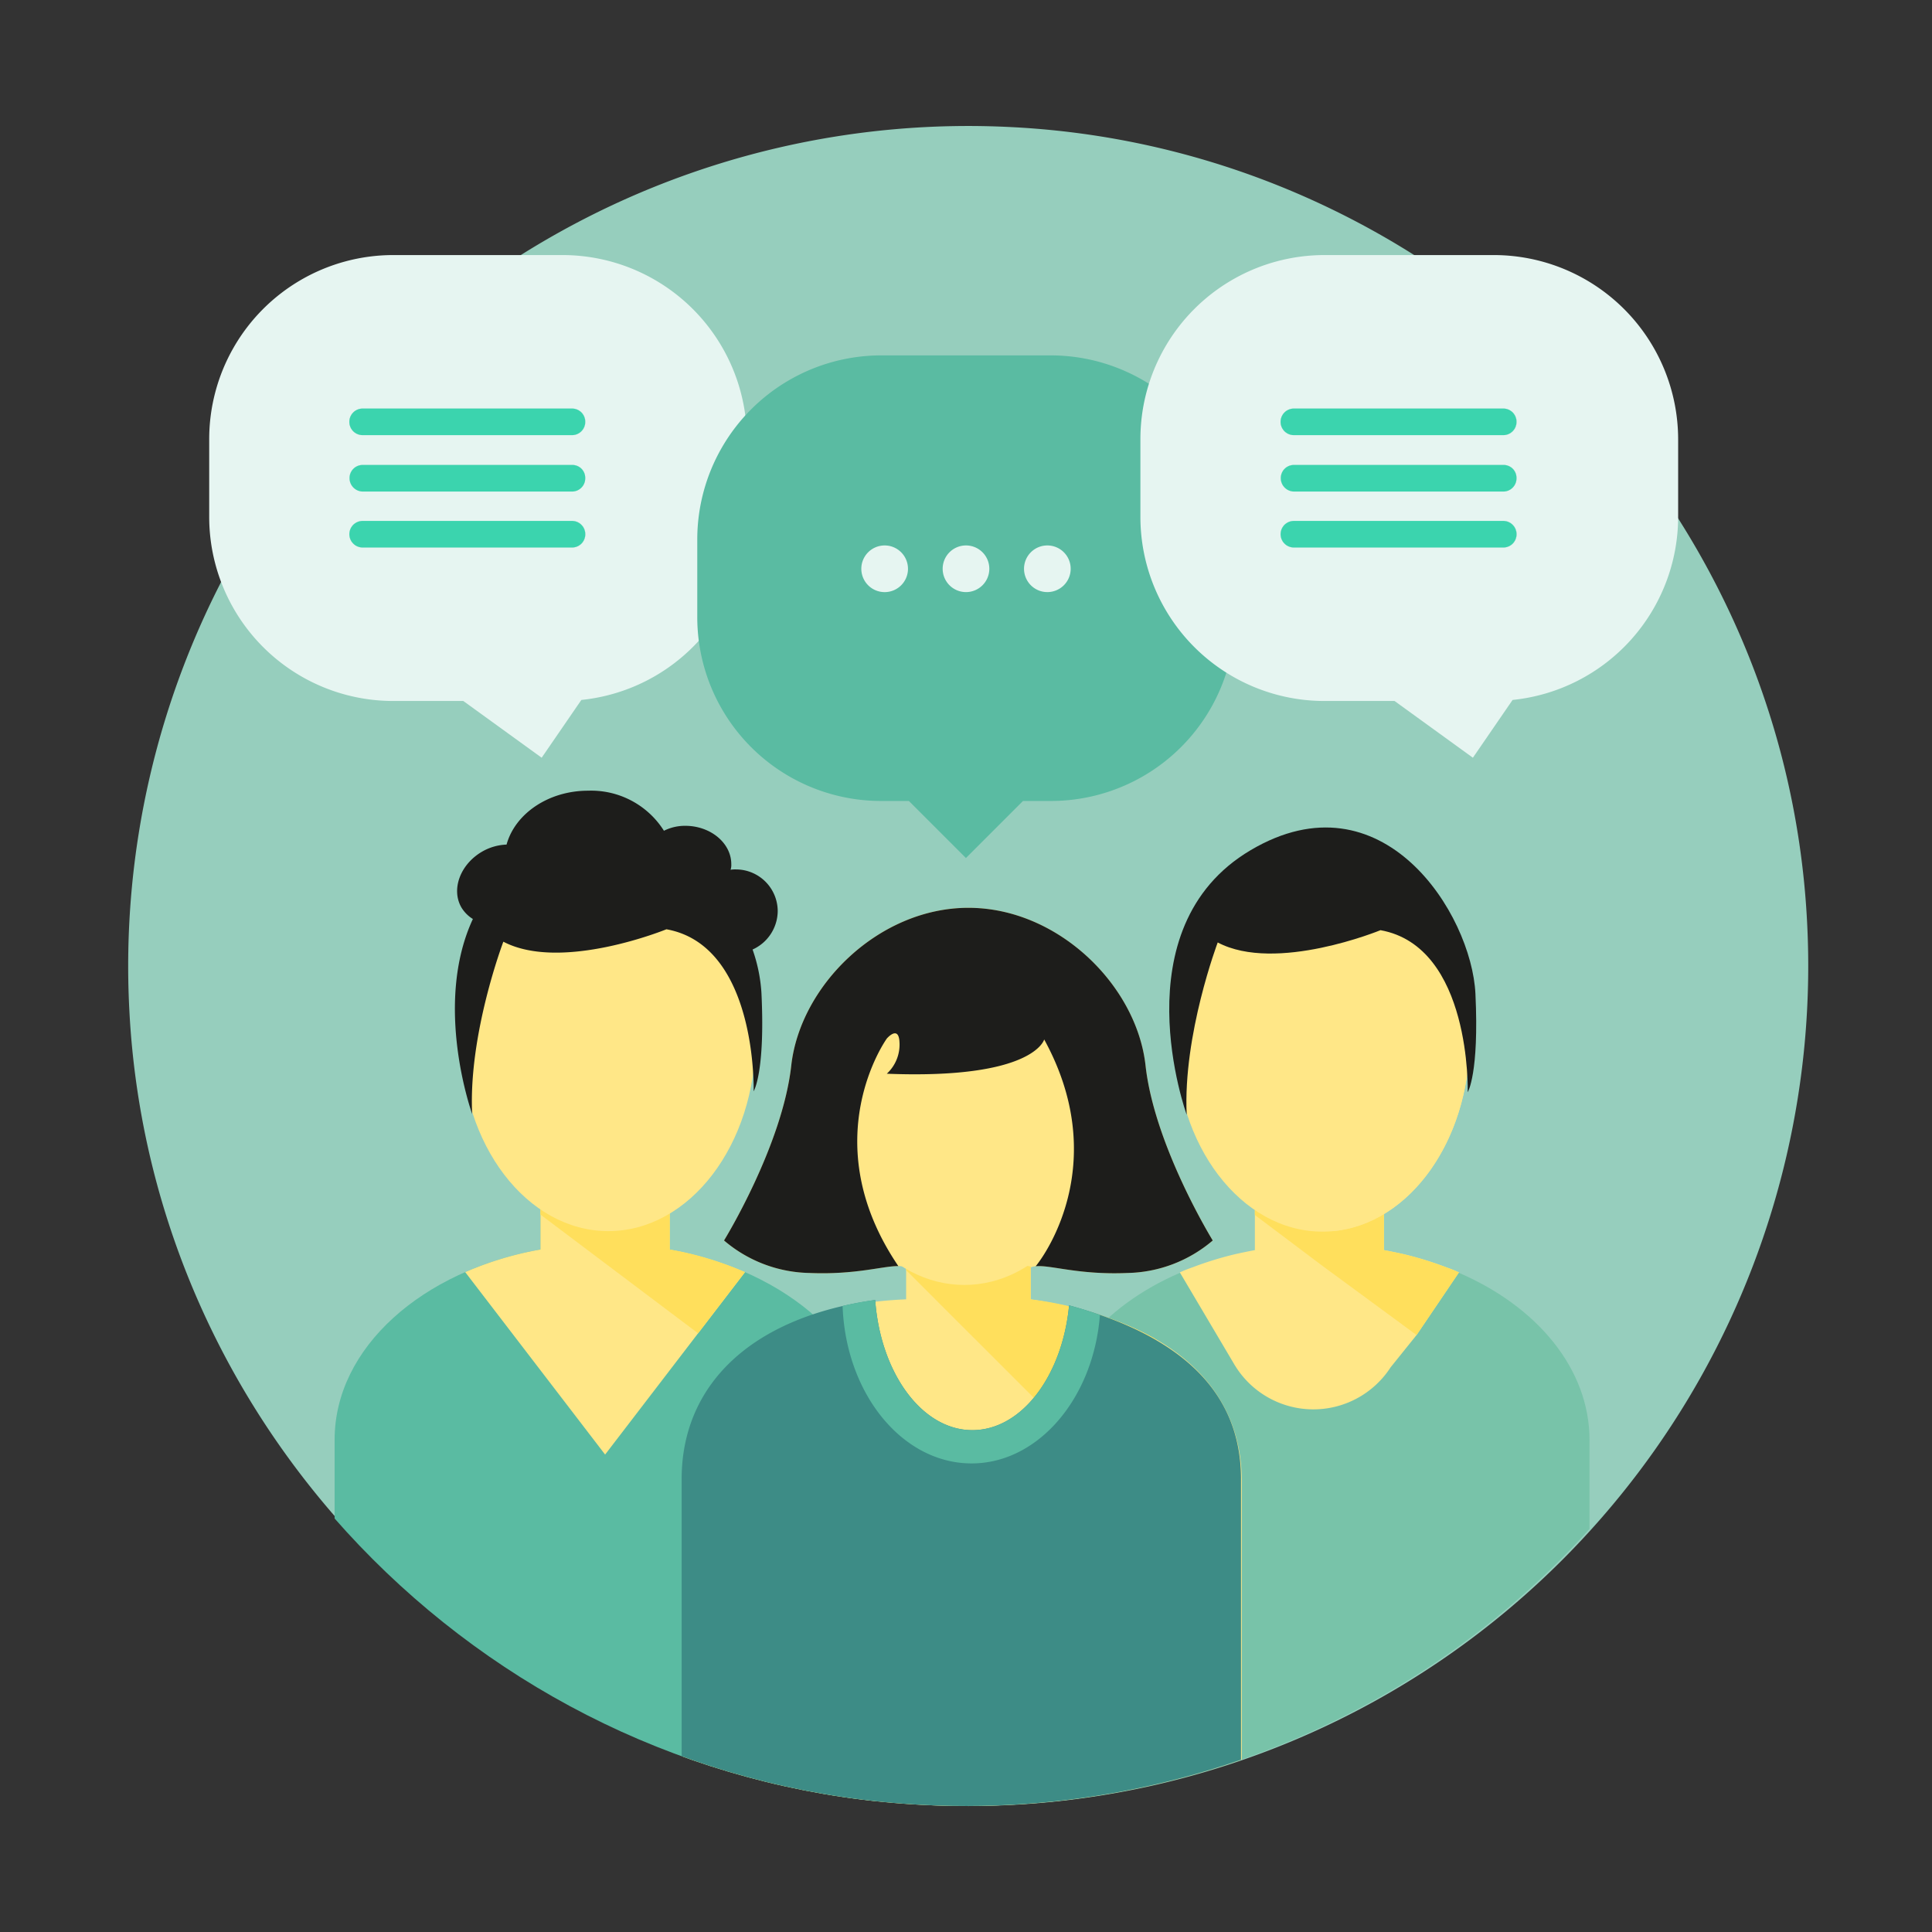 <svg id="Grupo_703" data-name="Grupo 703" xmlns="http://www.w3.org/2000/svg" xmlns:xlink="http://www.w3.org/1999/xlink" width="191.661" height="191.661" viewBox="0 0 191.661 191.661">
  <rect x="0" y="0" width="191.661" height="191.661" fill="#333333" stroke="none"/>
  <defs>
    <clipPath id="clip-path">
      <rect id="Rectángulo_652" data-name="Rectángulo 652" width="191.661" height="191.661" fill="none"/>
    </clipPath>
    <clipPath id="clip-path-2">
      <path id="Trazado_903" data-name="Trazado 903" d="M7.155,94.709C9.3,137.047,43.7,171.444,86.033,173.595A83.341,83.341,0,0,0,173.6,86.032C171.446,43.694,137.041,9.295,94.7,7.155q-2.177-.109-4.327-.108A83.336,83.336,0,0,0,7.155,94.709" transform="translate(-7.045 -7.047)" fill="none"/>
    </clipPath>
  </defs>
  <g id="Grupo_704" data-name="Grupo 704">
    <g id="Grupo_703-2" data-name="Grupo 703" clip-path="url(#clip-path)">
      <path id="Trazado_886" data-name="Trazado 886" d="M173.72,86.032A83.339,83.339,0,0,1,86.155,173.6C43.822,171.447,9.422,137.047,7.279,94.712A83.34,83.34,0,0,1,94.828,7.156C137.165,9.3,171.57,43.7,173.72,86.032" transform="translate(5.55 5.455)" fill="#96cebd"/>
    </g>
  </g>
  <g id="Grupo_706" data-name="Grupo 706" transform="translate(12.499 12.503)">
    <g id="Grupo_705" data-name="Grupo 705" clip-path="url(#clip-path-2)">
      <path id="Trazado_887" data-name="Trazado 887" d="M72.374,90.983v35.342c0,1.125-1.2,2-2.672,2H21.384c-1.476,0-2.674-.88-2.674-2V90.983c0-9.142,8.686-16.773,20.431-18.884V66.966h12.8V72.1c11.745,2.111,20.431,9.742,20.431,18.884" transform="translate(1.986 39.341)" fill="#5abba2"/>
      <path id="Trazado_888" data-name="Trazado 888" d="M33.478,66.961v5.154a33.008,33.008,0,0,0-7.466,2.243l13.879,18.1,13.878-18.1a32.9,32.9,0,0,0-7.464-2.244V66.961Z" transform="translate(7.639 39.337)" fill="#ffe787"/>
      <path id="Trazado_889" data-name="Trazado 889" d="M30.456,66.961c-.094.312-.169.646-.236.99v.7L45.858,80.429l4.654-6.069a32.877,32.877,0,0,0-7.464-2.244V66.961Z" transform="translate(10.896 39.337)" fill="#ffdf5c"/>
      <path id="Trazado_890" data-name="Trazado 890" d="M55.008,66.4c0,10.576-6.545,19.151-14.617,19.151S25.777,76.977,25.777,66.4,32.32,47.249,40.391,47.249,55.008,55.825,55.008,66.4" transform="translate(7.457 24.077)" fill="#ffe787"/>
      <path id="Trazado_891" data-name="Trazado 891" d="M112.263,87.765v35.306c0,1.125-1.2,2-2.672,2H61.344c-1.478,0-2.674-.88-2.674-2V87.765c0-7.068,5.205-13.257,12.976-16.6l12.937,9.779,1.655-7.31,6.3.752,6.751-3.222c7.773,3.341,12.976,9.529,12.976,16.6" transform="translate(32.922 42.594)" fill="#78c3a9"/>
      <path id="Trazado_892" data-name="Trazado 892" d="M93.675,74.37l-.035.035L89.461,80.58l-2.574,3.2a9.124,9.124,0,0,1-15.515-.3L66,74.406l-.035-.035a13.188,13.188,0,0,1,1.231-.493,33.991,33.991,0,0,1,4.043-1.265c.738-.176,1.442-.316,2.18-.458V66.986h12.8v5.168c.738.142,1.441.282,2.18.458a33.989,33.989,0,0,1,4.043,1.265,13.186,13.186,0,0,1,1.231.493" transform="translate(38.569 39.357)" fill="#ffe787"/>
      <path id="Trazado_893" data-name="Trazado 893" d="M90.422,74.37l-.035.035L86.208,80.58,76.848,73.7l-6.682-5.028v-.7c.071-.318.14-.669.211-.985h12.59v5.168c.738.142,1.441.282,2.18.458a33.989,33.989,0,0,1,4.043,1.265,13.186,13.186,0,0,1,1.231.493" transform="translate(41.822 39.357)" fill="#ffdf5c"/>
      <path id="Trazado_894" data-name="Trazado 894" d="M94.917,66.434c0,10.56-6.536,19.124-14.6,19.124s-14.6-8.564-14.6-19.124,6.536-19.126,14.6-19.126,14.6,8.562,14.6,19.126" transform="translate(38.384 24.122)" fill="#ffe787"/>
      <path id="Trazado_895" data-name="Trazado 895" d="M74.181,47.316,74.765,85.5c7.6-.667,13.606-8.949,13.606-19.074,0-10.386-6.316-18.828-14.19-19.111" transform="translate(44.93 24.129)" fill="#ffe787"/>
      <path id="Trazado_896" data-name="Trazado 896" d="M86.338,56.455s-10.383,4.272-16.15,1.219c0,0-3.461,9.157-3.078,17.092,0,0-6.731-18.515,6.344-26.247s21.92,6.309,22.3,14.243-.765,9.765-.765,9.765.381-14.445-8.656-16.072" transform="translate(38.115 23.318)" fill="#1d1d1b"/>
      <path id="Trazado_897" data-name="Trazado 897" d="M91.056,146.67a2.423,2.423,0,0,0,2.592-2.211V107.7h-.005c0-.018.005-.032.005-.051,0-9.935-7.833-16.12-20.939-18.043V86.432c1.292-.546,4.127.782,9.581.554a13.433,13.433,0,0,0,8.481-3.224S84.986,74.38,84.1,66.408,75.4,50.76,66.529,50.76,49.847,58.439,48.958,66.408s-6.667,17.353-6.667,17.353a13.415,13.415,0,0,0,8.475,3.224c5.457.229,8.293-1.1,9.586-.554V89.6c-14.426.587-22.2,8.108-22.2,18.043,0,.02,0,.034,0,.051h0V144.46a2.424,2.424,0,0,0,2.592,2.211h50.31a2.423,2.423,0,0,0,2.59-2.211V107.7h0v-.051Z" transform="translate(17.04 26.795)" fill="#ffe787"/>
      <path id="Trazado_898" data-name="Trazado 898" d="M50.162,70.516l.527.523a1.621,1.621,0,0,1,.365.1v.27L67.011,87.367l8.929-8.929-.263-.264a35.383,35.383,0,0,0-12.265-3.868V71.137c.939-.4-13.251-.621-13.251-.621" transform="translate(26.335 42.089)" fill="#ffdf5c"/>
      <path id="Trazado_899" data-name="Trazado 899" d="M93.605,90.448v36.818a1.107,1.107,0,0,1-.071.458A2.5,2.5,0,0,1,91,129.482H40.715a2.424,2.424,0,0,1-2.6-2.216V90.448c0-9.213,6.717-16,19.2-17.758C57.841,79.934,61.955,85.6,66.95,85.6c4.888,0,8.931-5.381,9.6-12.378,10.76,2.919,17.055,8.333,17.055,17.231" transform="translate(17.008 43.773)" fill="#3d8c86"/>
      <path id="Trazado_900" data-name="Trazado 900" d="M73.476,69.7c0,9.311-6.1,16.86-13.615,16.86S46.248,79.015,46.248,69.7s6.1-16.86,13.613-16.86S73.476,60.393,73.476,69.7" transform="translate(23.305 28.408)" fill="#ffe787"/>
      <path id="Trazado_901" data-name="Trazado 901" d="M48.962,86.985c4.565.192,7.29-.7,8.814-.683-8.447-12.449-1.144-22.571-1.144-22.571s1.18-1.382,1.258.362a3.93,3.93,0,0,1-1.258,3.126c14.617.58,15.613-3.4,15.613-3.4,6.563,11.962.293,21.134-.846,22.5,1.464-.154,4.24.871,9.087.667a13.433,13.433,0,0,0,8.481-3.224S83.182,74.38,82.3,66.408s-8.7-15.648-17.57-15.648S48.043,58.439,47.154,66.408s-6.669,17.353-6.669,17.353a13.423,13.423,0,0,0,8.477,3.224" transform="translate(18.843 26.795)" fill="#1d1d1b"/>
      <path id="Trazado_902" data-name="Trazado 902" d="M72.643,74.166C72.01,82.43,66.524,88.9,59.914,88.9c-6.893,0-12.485-6.928-12.8-15.615a29.587,29.587,0,0,1,3.234-.6C50.876,79.934,54.99,85.6,59.983,85.6c4.89,0,8.933-5.381,9.6-12.378q1.581.42,3.059.949" transform="translate(23.975 43.773)" fill="#5abba2"/>
    </g>
  </g>
  <g id="Grupo_708" data-name="Grupo 708">
    <g id="Grupo_707" data-name="Grupo 707" clip-path="url(#clip-path)">
      <path id="Trazado_904" data-name="Trazado 904" d="M54.965,59.966a15.85,15.85,0,0,1,.88,4.29c.387,7.948-.774,9.776-.774,9.776s.387-14.452-8.651-16.071c0,0-10.409,4.256-16.177,1.231,0,0-3.481,9.142-3.094,17.091,0,0-3.9-10.8.071-19.342a3.431,3.431,0,0,1-1.127-1.125c-1.054-1.794-.14-4.29,2.04-5.557a5.218,5.218,0,0,1,2.427-.7c.843-3.059,4.148-5.346,8.087-5.346a8.538,8.538,0,0,1,7.526,3.974,4.669,4.669,0,0,1,2.109-.491c2.532,0,4.572,1.723,4.572,3.8a1.534,1.534,0,0,1-.071.562,2.633,2.633,0,0,1,.527-.035,4.15,4.15,0,0,1,4.15,4.114,4.223,4.223,0,0,1-2.5,3.834" transform="translate(19.692 34.227)" fill="#1d1d1b"/>
      <path id="Trazado_905" data-name="Trazado 905" d="M42.928,30.464a1.3,1.3,0,0,1-1.3,1.3H20.845a1.318,1.318,0,0,1,0-2.636H41.628a1.306,1.306,0,0,1,1.3,1.336" transform="translate(15.13 22.55)" fill="#fff"/>
      <path id="Trazado_906" data-name="Trazado 906" d="M42.928,27.3a1.306,1.306,0,0,1-1.3,1.338H20.845a1.329,1.329,0,0,1-1.3-1.338,1.3,1.3,0,0,1,1.3-1.3H41.628a1.276,1.276,0,0,1,1.3,1.3" transform="translate(15.13 20.126)" fill="#fff"/>
      <path id="Trazado_907" data-name="Trazado 907" d="M19.544,24.145a1.321,1.321,0,0,1,1.3-1.3H41.627a1.318,1.318,0,0,1,0,2.636H20.844a1.329,1.329,0,0,1-1.3-1.336" transform="translate(15.131 17.686)" fill="#fff"/>
      <path id="Trazado_908" data-name="Trazado 908" d="M46.755,14.262H29.946A18.264,18.264,0,0,0,11.7,32.548v7.666A18.264,18.264,0,0,0,29.946,58.5h6.962l7.773,5.628,3.937-5.732a18.279,18.279,0,0,0,16.424-18.18V32.548A18.3,18.3,0,0,0,46.755,14.262M26.921,29.488H47.7a1.319,1.319,0,0,1,0,2.638H26.921a1.319,1.319,0,0,1,0-2.638m0,5.592H47.7a1.275,1.275,0,0,1,1.3,1.3,1.3,1.3,0,0,1-1.3,1.336H26.921a1.329,1.329,0,0,1-1.3-1.336,1.3,1.3,0,0,1,1.3-1.3m0,8.193a1.319,1.319,0,0,1,0-2.638H47.7a1.319,1.319,0,0,1,0,2.638Z" transform="translate(9.054 11.041)" fill="#e6f5f1"/>
      <path id="Trazado_909" data-name="Trazado 909" d="M42.928,30.464a1.3,1.3,0,0,1-1.3,1.3H20.845a1.318,1.318,0,0,1,0-2.636H41.628a1.306,1.306,0,0,1,1.3,1.336" transform="translate(15.13 22.55)" fill="#3bd4ae"/>
      <path id="Trazado_910" data-name="Trazado 910" d="M42.928,27.3a1.306,1.306,0,0,1-1.3,1.338H20.845a1.329,1.329,0,0,1-1.3-1.338,1.3,1.3,0,0,1,1.3-1.3H41.628a1.276,1.276,0,0,1,1.3,1.3" transform="translate(15.13 20.126)" fill="#3bd4ae"/>
      <path id="Trazado_911" data-name="Trazado 911" d="M42.928,24.145a1.306,1.306,0,0,1-1.3,1.336H20.845a1.318,1.318,0,0,1,0-2.636H41.628a1.3,1.3,0,0,1,1.3,1.3" transform="translate(15.13 17.686)" fill="#3bd4ae"/>
      <path id="Trazado_912" data-name="Trazado 912" d="M92.334,38.157v7.666A18.265,18.265,0,0,1,74.048,64.075H71.3l-5.661,5.661-5.661-5.661H57.239A18.235,18.235,0,0,1,38.988,45.824V38.157A18.264,18.264,0,0,1,57.239,19.871H74.048A18.294,18.294,0,0,1,92.334,38.157" transform="translate(30.184 15.384)" fill="#5abba2"/>
      <path id="Trazado_913" data-name="Trazado 913" d="M52.791,32.811A2.315,2.315,0,1,1,50.475,30.5a2.315,2.315,0,0,1,2.315,2.314" transform="translate(37.285 23.61)" fill="#e6f5f1"/>
      <path id="Trazado_914" data-name="Trazado 914" d="M61.887,32.811A2.314,2.314,0,1,1,59.573,30.5a2.314,2.314,0,0,1,2.314,2.314" transform="translate(44.328 23.61)" fill="#e6f5f1"/>
      <path id="Trazado_915" data-name="Trazado 915" d="M57.338,32.811A2.314,2.314,0,1,1,55.024,30.5a2.314,2.314,0,0,1,2.314,2.314" transform="translate(40.806 23.61)" fill="#e6f5f1"/>
      <path id="Trazado_916" data-name="Trazado 916" d="M95,30.464a1.3,1.3,0,0,1-1.3,1.3H72.916a1.318,1.318,0,0,1,0-2.636H93.7A1.306,1.306,0,0,1,95,30.464" transform="translate(55.442 22.55)" fill="#fff"/>
      <path id="Trazado_917" data-name="Trazado 917" d="M95,27.3a1.306,1.306,0,0,1-1.3,1.338H72.916a1.329,1.329,0,0,1-1.3-1.338,1.3,1.3,0,0,1,1.3-1.3H93.7A1.276,1.276,0,0,1,95,27.3" transform="translate(55.442 20.126)" fill="#fff"/>
      <path id="Trazado_918" data-name="Trazado 918" d="M71.614,24.145a1.321,1.321,0,0,1,1.3-1.3H93.7a1.318,1.318,0,0,1,0,2.636H72.914a1.329,1.329,0,0,1-1.3-1.336" transform="translate(55.442 17.686)" fill="#fff"/>
      <path id="Trazado_919" data-name="Trazado 919" d="M98.824,14.262H82.015A18.264,18.264,0,0,0,63.766,32.548v7.666A18.263,18.263,0,0,0,82.015,58.5h6.964l7.771,5.628,3.937-5.732a18.279,18.279,0,0,0,16.425-18.18V32.548A18.3,18.3,0,0,0,98.824,14.262M78.992,29.488H99.775a1.319,1.319,0,0,1,0,2.638H78.992a1.319,1.319,0,0,1,0-2.638m0,5.592H99.775a1.275,1.275,0,0,1,1.3,1.3,1.3,1.3,0,0,1-1.3,1.336H78.992a1.327,1.327,0,0,1-1.3-1.336,1.3,1.3,0,0,1,1.3-1.3m0,8.193a1.319,1.319,0,0,1,0-2.638H99.775a1.319,1.319,0,0,1,0,2.638Z" transform="translate(49.366 11.041)" fill="#e6f5f1"/>
      <path id="Trazado_920" data-name="Trazado 920" d="M95,30.464a1.3,1.3,0,0,1-1.3,1.3H72.916a1.318,1.318,0,0,1,0-2.636H93.7A1.306,1.306,0,0,1,95,30.464" transform="translate(55.442 22.55)" fill="#3bd4ae"/>
      <path id="Trazado_921" data-name="Trazado 921" d="M95,27.3a1.306,1.306,0,0,1-1.3,1.338H72.916a1.329,1.329,0,0,1-1.3-1.338,1.3,1.3,0,0,1,1.3-1.3H93.7A1.276,1.276,0,0,1,95,27.3" transform="translate(55.442 20.126)" fill="#3bd4ae"/>
      <path id="Trazado_922" data-name="Trazado 922" d="M95,24.145a1.306,1.306,0,0,1-1.3,1.336H72.916a1.318,1.318,0,0,1,0-2.636H93.7a1.3,1.3,0,0,1,1.3,1.3" transform="translate(55.442 17.686)" fill="#3bd4ae"/>
    </g>
  </g>
</svg>
